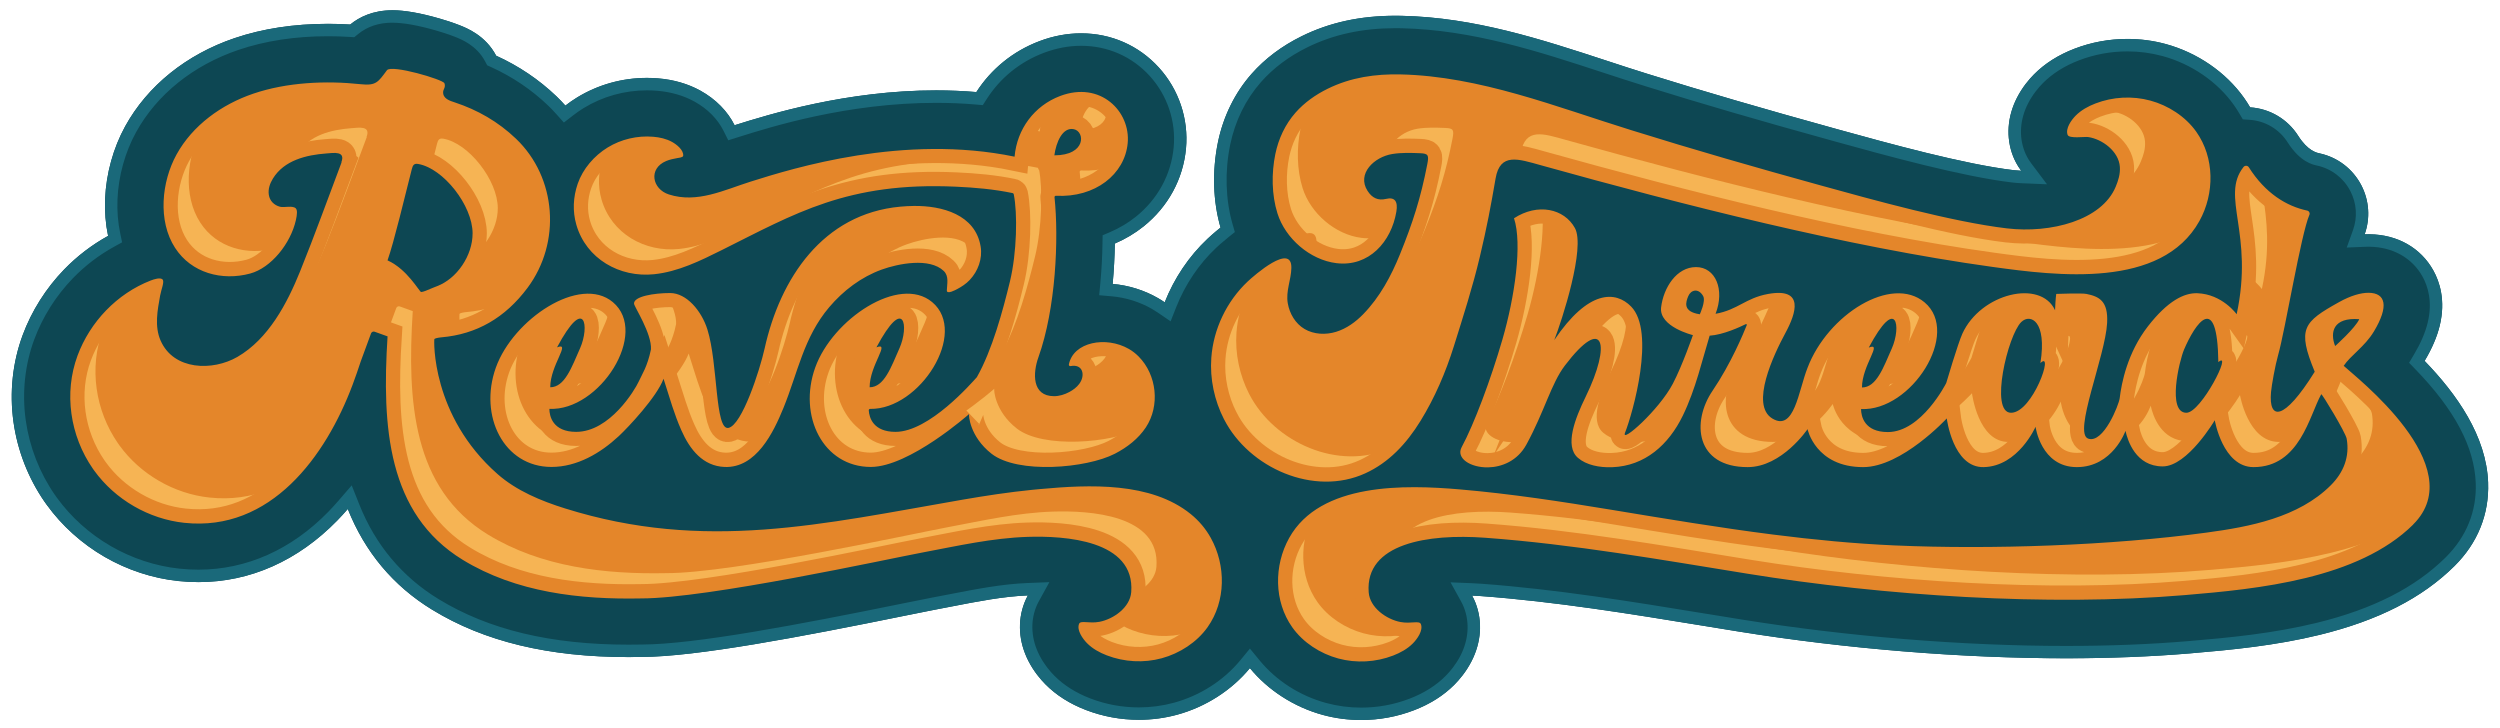 <svg xmlns="http://www.w3.org/2000/svg" id="Layer_1" viewBox="0 0 1408.84 410.31"><path d="M767.01,395.78c-6.43,0-12.8-.84-18.93-2.51-13.98-3.8-27.1-12.21-36-23.07l-7.72-9.42-7.74,9.4c-8.89,10.8-21.98,19.17-35.91,22.96-6.12,1.67-12.49,2.51-18.93,2.51-9.05,0-17.9-1.64-26.3-4.86-7.72-2.97-14.19-7.05-19.24-12.15-2.2-2.22-5.34-5.87-7.79-10.67-4.18-8.16-4.83-16.92-1.82-24.67.38-.98.84-1.96,1.36-2.91l8.56-15.53-17.72.71c-14.49.58-29.12,3.42-44.61,6.44-3.29.64-6.58,1.28-9.88,1.9-3.32.62-9.06,1.79-16.32,3.27-58.57,11.92-116.82,22.97-146.25,23.06h-.17c-2.52.05-5,.08-7.38.08-43.24,0-77.75-8.25-105.5-25.23-20-12.24-34.62-29.7-43.46-51.92l-6.09-15.31-10.77,12.47c-1.78,2.06-3.62,4.06-5.47,5.96-20.25,20.78-44.83,31.77-71.09,31.77-3.42,0-6.91-.19-10.39-.56-13.02-1.38-26.02-5.65-37.59-12.36-11.57-6.7-21.74-15.85-29.41-26.46l-.03-.05c-.34-.47-.67-.94-1-1.42-8.41-12.13-13.91-26.25-15.94-40.86-2.08-14.96-.47-30.17,4.65-43.99,4.58-12.35,11.9-23.94,21.18-33.51,6.61-6.82,14.15-12.58,22.42-17.14l6.49-3.57-1.52-7.25c-1.24-5.89-1.73-12.09-1.47-18.44.52-12.63,4.11-25.58,10.09-36.45,11.35-20.62,31.27-36.61,56.08-45.03,14.73-5,31.36-7.53,49.44-7.53,3.92,0,7.92.12,11.9.37l3.92.24,3.04-2.49c4.67-3.83,10.53-5.77,17.41-5.77,5.89,0,14.13,1.48,23.83,4.28,2.67.77,6.6,1.98,10.19,3.39,3.69,1.45,11.37,4.46,15.63,12.59l1.6,3.05,3.13,1.42c11.65,5.28,22.15,12.36,31.23,21.04,1.42,1.36,2.88,2.88,4.47,4.65l6.21,6.93,7.36-5.7c1.9-1.47,3.81-2.8,5.66-3.93,10.22-6.27,22.04-9.59,34.17-9.59,1.78,0,3.57.07,5.33.22,7.49.62,14.21,2.54,19.97,5.73,6.81,3.77,12.05,9.02,15.14,15.19l3.82,7.62,8.13-2.56c18.21-5.74,60.86-19.18,110.58-19.18h0c7.36,0,14.69.31,21.81.91l6.01.51,3.26-5.08c7.27-11.33,17.86-19.88,30.62-24.72,6.61-2.51,13.33-3.78,19.96-3.78,14.11,0,27.05,5.68,36.44,15.99,9.39,10.31,14.04,24.16,12.75,37.98-1.35,14.49-8.52,27.62-20.16,36.98-4.15,3.33-8.83,6.12-13.91,8.29l-5.97,2.55-.1,6.49c-.11,7.33-.51,14.74-1.19,22l-.93,10.01,10.01.88c7.55.66,14.97,2.98,21.46,6.7,1.01.58,2.06,1.24,3.12,1.96l10.33,7.04,4.6-11.63c4.85-12.27,12.35-23.4,21.69-32.2.49-.46,3.1-2.89,6.73-5.81l5.2-4.17-1.85-6.4c-3.83-13.26-4.29-28.62-1.29-43.26,2.63-12.86,8.4-24.61,16.69-34,6.67-7.56,15.13-13.9,25.14-18.83,14.32-7.06,30.17-10.5,48.44-10.5,1.1,0,2.22.01,3.33.04,39.52.87,76.6,13.02,112.46,24.76,8.21,2.69,15.97,5.23,23.79,7.66l.11.03c30.67,9.58,64.28,19.39,105.71,30.84l1.44.4c28.6,7.9,71.81,19.85,100.43,23.23,1.62.19,3.29.32,4.96.39l21.12.88-12.71-16.89c-1.72-2.29-2.75-4.48-3.31-5.92-3.01-7.75-2.36-16.52,1.82-24.68,2.46-4.79,5.59-8.45,7.79-10.67,5.05-5.1,11.52-9.19,19.24-12.15,8.4-3.23,17.25-4.86,26.3-4.86,6.44,0,12.8.84,18.93,2.51,15.63,4.25,29.7,13.89,38.6,26.45,1.02,1.43,2.02,3,3,4.65l2.69,4.57,5.29.34c7.97.51,15.01,4.69,19.31,11.45,5.12,8.06,11.11,12.73,18.31,14.27,7.29,1.56,13.42,6.25,16.83,12.87,3.17,6.16,3.63,13.12,1.3,19.62l-5.01,13.97,14.83-.6c.58-.02,1.15-.04,1.72-.04h.46c12.26.15,21.97,5.56,27.36,15.23,2.68,4.8,5.31,12.83,2.66,23.82-1.3,5.38-3.73,11.01-7.42,17.22l-3.91,6.57,5.32,5.5c21.51,22.23,32.3,42.53,33,62.08.54,14.92-5.02,28.59-16.05,39.51-16.86,16.68-40.14,28.49-71.18,36.1-24.1,5.91-48.61,8.29-71.64,10.23-21.42,1.81-44.62,2.73-68.97,2.73-58.27,0-123.23-5.31-182.91-14.94-6.29-1.02-12.59-2.04-18.89-3.07l-.6-.1c-41.51-6.79-84.44-13.81-126.65-16.9-1.78-.13-3.56-.23-5.3-.3l-17.75-.72,8.58,15.55c.53.95.99,1.93,1.37,2.92,3.01,7.75,2.36,16.52-1.82,24.68-2.46,4.79-5.59,8.45-7.79,10.67-5.05,5.1-11.53,9.19-19.24,12.15-8.4,3.23-17.25,4.86-26.3,4.86Z" fill="#f6b454"></path><path d="M703.97,222.07c-5.45-10.63-8.03-22.75-7.17-34.68,1.17-16.22,8.68-31.87,20.51-43.01,3.62-3.4,24.92-22.07,24.6-7.6-.15,6.81-3.22,13-2.02,19.89,1.02,5.84,4.26,11.43,9.45,14.49,5.28,3.11,11.94,3.39,17.8,1.58,5.86-1.81,10.98-5.53,15.26-9.92,9.34-9.58,15.77-21.54,20.75-33.84,7.21-17.8,11.65-31.6,15.36-50.69.98-5.05.6-6.01-4.02-6.19-5.24-.21-10.56-.39-15.72.45-10.22,1.67-20.08,11.09-13.95,20.74,2.61,4.11,6.01,5.61,10.41,4.56,4.96-1.19,6.82,1.36,5.85,7.17-2.82,16.96-15.47,31.29-33.82,29.03-14.84-1.82-28.74-13.88-33.19-28.04-3.3-10.48-3.4-22.67-1.2-33.41,1.77-8.63,5.55-16.76,11.4-23.39,5.01-5.68,11.3-10.09,18.07-13.43,13.14-6.48,27-8.4,41.09-8.09,44.59.98,87.85,18.35,129.95,31.4,35.3,11.03,70.86,21.22,106.5,31.07,29.52,8.16,74.44,20.65,105.29,24.3,24.69,2.92,53.44-4.55,61.28-23.47,1.45-3.5,2.63-7.11,2.34-11.27-.62-8.69-9.94-15.62-17.92-16.74-1.95-.27-10.63,1.03-11.5-1.2-1.39-3.59,2.14-8.45,4.51-10.84,3.1-3.13,7.07-5.3,11.15-6.87,9.8-3.77,20.81-4.38,30.95-1.63,10.09,2.74,19.78,8.96,25.87,17.55,10.38,14.65,10.38,34.83,1.78,50.31-21.34,38.41-80.5,30.87-116.57,25.87-82.48-11.42-174.62-35.02-254.59-57.31-12.69-3.54-22.95-7.21-25.47,7.43-2.76,16.02-4.81,27-8.9,44.25-4.04,17.03-9.4,33.64-14.6,50.26-4.68,14.94-10.79,29.1-18.77,42.08-8.1,13.18-18.08,23.63-31.15,29.6-28.96,13.24-65.56-3.02-79.59-30.41Z" fill="#e4862a"></path><path d="M689.79,236.24c-5.45-10.63-8.03-22.75-7.17-34.68,1.17-16.22,8.68-31.87,20.51-43.01,3.62-3.4,24.92-22.07,24.6-7.6-.15,6.81-3.22,13-2.02,19.89,1.02,5.84,4.26,11.43,9.45,14.49,5.28,3.11,11.94,3.39,17.8,1.58,5.86-1.81,10.98-5.53,15.26-9.92,9.34-9.58,15.77-21.54,20.75-33.84,7.21-17.8,11.65-31.6,15.36-50.69.98-5.05.6-6.01-4.02-6.19-5.24-.21-10.56-.39-15.72.45-10.22,1.67-20.08,11.09-13.95,20.74,2.61,4.11,6.01,5.61,10.41,4.56,4.96-1.19,6.82,1.36,5.85,7.17-2.82,16.96-15.47,31.29-33.82,29.03-14.84-1.82-28.74-13.88-33.19-28.04-3.3-10.48-3.4-22.67-1.2-33.41,1.77-8.63,5.55-16.76,11.4-23.39,5.01-5.68,11.3-10.09,18.07-13.43,13.14-6.48,27-8.4,41.09-8.09,44.59.98,87.85,18.35,129.95,31.4,35.3,11.03,70.86,21.22,106.5,31.07,29.52,8.16,74.44,20.65,105.29,24.3,24.69,2.92,53.44-4.55,61.28-23.47,1.45-3.5,2.63-7.11,2.34-11.27-.62-8.69-9.94-15.62-17.92-16.74-1.95-.27-10.63,1.03-11.5-1.2-1.39-3.59,2.14-8.45,4.51-10.84,3.1-3.13,7.07-5.3,11.15-6.87,9.8-3.77,20.81-4.38,30.95-1.63,10.09,2.74,19.78,8.96,25.87,17.55,10.38,14.65,10.38,34.83,1.78,50.31-21.34,38.41-80.5,30.87-116.57,25.87-82.48-11.42-174.62-35.02-254.59-57.31-12.69-3.54-22.95-7.21-25.47,7.43-2.76,16.02-4.81,27-8.9,44.25-4.04,17.03-9.4,33.64-14.6,50.26-4.68,14.94-10.79,29.1-18.77,42.08-8.1,13.18-18.08,23.63-31.15,29.6-28.96,13.24-65.56-3.02-79.59-30.41Z" fill="none" stroke="#e4862a" stroke-miterlimit="10" stroke-width="16"></path><path d="M696.51,288.86c-2.86-5.14-6.7-9.68-11.27-13.39-22.5-18.22-57.09-16.67-84.94-14.1-1.5.14-3.01.28-4.51.43-13.14,1.32-26.21,3.31-39.23,5.56-78.92,13.66-145.2,29.57-223.93,4.92-13.51-4.23-27.3-9.92-38.05-19.37-37.45-32.93-35.87-75.69-35.6-76.08.24-.36,1.96-.81,3.99-.98,19.79-1.71,35.88-10.99,48.48-27.85,19.15-25.63,16.39-62.21-6.44-84.04-10.12-9.68-21.74-16.27-34.54-20.5-2.65-.88-6.95-2.06-6.53-6.14.13-1.3,1.51-2.51.71-4.65-.8-2.14-29.89-10.69-32.4-7.33-4.97,6.66-6.06,8.82-14.82,7.87-19.65-2.12-41.59-1.09-60.45,5.31-17.86,6.06-34.23,17.82-43.32,34.34-8.4,15.26-10.7,37.35-.79,52.6,9.22,14.2,26.47,18.72,42.29,14.45,11.85-3.2,22.83-16.96,25.78-30.11.73-3.25.86-5.62,0-6.56-1.69-1.87-6.62-.34-8.96-.97-3.32-.89-5.76-3.27-6.3-6.76-.49-3.18.63-6.42,2.32-9.15,6.36-10.31,18.78-13.26,30.05-14.12,4.23-.32,10.95-1.52,8.52,4.93l.11.09c-7.73,20.48-15.16,41.11-23.35,61.36-7.33,18.12-17.85,38.16-35.39,48.29-13.89,8.02-35.87,7.61-43.24-9.23-3.53-8.07-1.76-17.07-.26-25.39.61-3.41,2.61-7.91,1.32-9.09-1.3-1.19-4.67-.13-6.68.65-18.94,7.38-34.13,23.26-41.18,42.28-7.82,21.08-4.22,45.22,8.6,63.72.26.37.52.75.79,1.11,11.81,16.33,30.75,27.31,50.79,29.43,48.66,5.16,79.7-37.42,94.83-77.85,1.63-4.36,3.15-8.77,4.6-13.19l5.77-15.69c.28-.79,1.12-1.23,1.93-1l7.39,2.66c-3.24,50.91-.02,100,42.32,125.9,30.14,18.44,66.17,22.48,100.71,21.77,37.38,0,138.26-22.1,158.66-25.93,19.6-3.68,39.03-8.11,58.99-8.76,20.56-.67,60.67,1.65,58.4,31.14-.67,8.68-10.01,15.22-17.92,16.73-5.96,1.14-10.63-1.03-11.5,1.2-1.39,3.59,2.14,8.45,4.51,10.84,3.1,3.13,7.07,5.3,11.15,6.87,9.8,3.77,20.81,4.38,30.95,1.63,10.09-2.74,19.78-8.96,25.87-17.55,10.38-14.65,10.38-34.83,1.78-50.31ZM251.51,150.32c-.89.02-7.83-12.88-18.93-17.83,3.61-10.17,9.65-35.64,13.68-51.4.54-2.13,1.18-3.34,3.53-2.94,14.22,2.44,30.7,23.36,30.73,39.15.02,12.41-8.77,25.44-19.98,29.71-.7.27-1.41.52-2.1.82-3.57,1.52-5.71,2.46-6.92,2.49Z" fill="#e4862a"></path><path d="M682.33,303.03c-2.86-5.14-6.7-9.68-11.27-13.39-22.5-18.22-57.09-16.67-84.94-14.1-1.5.14-3.01.28-4.51.43-13.14,1.32-26.21,3.31-39.23,5.56-78.92,13.66-145.2,29.57-223.93,4.92-13.51-4.23-27.3-9.92-38.05-19.37-37.45-32.93-35.87-75.69-35.6-76.08.24-.36,1.96-.81,3.99-.98,19.79-1.71,35.88-10.99,48.48-27.85,19.15-25.63,16.39-62.21-6.44-84.04-10.12-9.68-21.74-16.27-34.54-20.5-2.65-.88-6.95-2.06-6.53-6.14.13-1.3,1.51-2.51.71-4.65-.8-2.14-29.89-10.69-32.4-7.33-4.97,6.66-6.06,8.82-14.82,7.87-19.65-2.12-41.59-1.09-60.45,5.31-17.86,6.06-34.23,17.82-43.32,34.34-8.4,15.26-10.7,37.35-.79,52.6,9.22,14.2,26.47,18.72,42.29,14.45,11.85-3.2,22.83-16.96,25.78-30.11.73-3.25.86-5.62,0-6.56-1.69-1.87-6.62-.34-8.96-.97-3.32-.89-5.76-3.27-6.3-6.76-.49-3.18.63-6.42,2.32-9.15,6.36-10.31,18.78-13.26,30.05-14.12,4.23-.32,10.95-1.52,8.52,4.93l.11.09c-7.73,20.48-15.16,41.11-23.35,61.36-7.33,18.12-17.85,38.16-35.39,48.29-13.89,8.02-35.87,7.61-43.24-9.23-3.53-8.07-1.76-17.07-.26-25.39.61-3.41,2.61-7.91,1.32-9.09-1.3-1.19-4.67-.13-6.68.65-18.94,7.38-34.13,23.26-41.18,42.28-7.82,21.08-4.22,45.22,8.6,63.72.26.37.52.75.79,1.11,11.81,16.33,30.75,27.31,50.79,29.43,48.66,5.16,79.7-37.42,94.83-77.85,1.63-4.36,3.15-8.77,4.6-13.19l5.77-15.69c.28-.79,1.12-1.23,1.93-1l7.39,2.66c-3.24,50.91-.02,100,42.32,125.9,30.14,18.44,66.17,22.48,100.71,21.77,37.38,0,138.26-22.1,158.66-25.93,19.6-3.68,39.03-8.11,58.99-8.76,20.56-.67,60.67,1.65,58.4,31.14-.67,8.68-10.01,15.22-17.92,16.73-5.96,1.14-10.63-1.03-11.5,1.2-1.39,3.59,2.14,8.45,4.51,10.84,3.1,3.13,7.07,5.3,11.15,6.87,9.8,3.77,20.81,4.38,30.95,1.63,10.09-2.74,19.78-8.96,25.87-17.55,10.38-14.65,10.38-34.83,1.78-50.31ZM237.33,164.49c-.89.02-7.83-12.88-18.93-17.83,3.61-10.17,9.65-35.64,13.68-51.4.54-2.13,1.18-3.34,3.53-2.94,14.22,2.44,30.7,23.36,30.73,39.15.02,12.41-8.77,25.44-19.98,29.71-.7.27-1.41.52-2.1.82-3.57,1.52-5.71,2.46-6.92,2.49Z" fill="none" stroke="#e4862a" stroke-miterlimit="10" stroke-width="16"></path><path d="M566.79,124.7c-2.98-18.09-21.84-23.05-37.61-22.88-2.55.03-5.11.17-7.65.4-43.71,4.02-67.73,40.44-76.5,80.01-2.68,12.07-12.69,43.08-20.36,44.67-7.67,1.58-5.84-36.24-11.85-55.43-3.35-10.69-12.15-20.57-20.98-20.57s-20.64,1.88-20.38,6c.11,1.74,10.07,16.77,9.54,25.75-2,9.74-5.02,14.01-7,18.33-1.98,4.33-16.13,28.15-35.16,28.15-13.25,0-15.09-8.95-15.09-12.97,28.33,1.33,56.46-42.85,35.76-60.15-18.57-15.52-56.16,9.66-65.92,36.9s4.46,55.99,31.34,55.99c14.47,0,27.62-7.78,37.94-17.37,5.4-5.02,21.47-22.13,25.22-32.32,3.82,11.92,5.91,19.62,10,28.95,4.83,11.02,12.22,20.24,24.38,20.75,17.82.74,27.53-19.38,33.19-33.25,8.12-19.91,11.34-39.75,25.82-56.82,7.89-9.31,18.02-16.99,29.56-21.16,9.23-3.33,26.9-6.92,34.95.78,3.07,2.93,1.85,7.24,1.75,10.96-.06,2.48,5.05-.33,5.83-.75,2.59-1.38,5-2.96,7.03-5.1,4.73-4.97,7.32-12.03,6.19-18.87ZM328.09,181.51c15.92-29.88,18.35-11.57,13,.47-4.7,10.59-8.62,22.02-16.83,22.02,0-12.5,12-25.75,3.83-22.49Z" fill="#e4862a"></path><path d="M552.62,138.87c-2.98-18.09-21.84-23.05-37.61-22.88-2.55.03-5.11.17-7.65.4-43.71,4.02-67.73,40.44-76.5,80.01-2.68,12.07-12.69,43.08-20.36,44.67-7.67,1.58-5.84-36.24-11.85-55.43-3.35-10.69-12.15-20.57-20.98-20.57s-20.64,1.88-20.38,6c.11,1.74,10.07,16.77,9.54,25.75-2,9.74-5.02,14.01-7,18.33-1.98,4.33-16.13,28.15-35.16,28.15-13.25,0-15.09-8.95-15.09-12.97,28.33,1.33,56.46-42.85,35.76-60.15-18.57-15.52-56.16,9.66-65.92,36.9s4.46,55.99,31.34,55.99c14.47,0,27.62-7.78,37.94-17.37,5.4-5.02,21.47-22.13,25.22-32.32,3.82,11.92,5.91,19.62,10,28.95,4.83,11.02,12.22,20.24,24.38,20.75,17.82.74,27.53-19.38,33.19-33.25,8.12-19.91,11.34-39.75,25.82-56.82,7.89-9.31,18.02-16.99,29.56-21.16,9.23-3.33,26.9-6.92,34.95.78,3.07,2.93,1.85,7.24,1.75,10.96-.06,2.48,5.05-.33,5.83-.75,2.59-1.38,5-2.96,7.03-5.1,4.73-4.97,7.32-12.03,6.19-18.87ZM313.92,195.68c15.92-29.88,18.35-11.57,13,.47-4.7,10.59-8.62,22.02-16.83,22.02,0-12.5,12-25.75,3.83-22.49Z" fill="none" stroke="#e4862a" stroke-miterlimit="10" stroke-width="16"></path><path d="M655.85,186.65c-1.64-1.65-3.49-3.1-5.5-4.26-12.91-7.41-31.3-3.93-33.81,8.73-.11.55.37,1.05.92.94,6.96-1.4,8.55,5.15,4.94,10.01-1.46,1.96-3.47,3.45-5.63,4.6-2.65,1.41-5.6,2.34-8.6,2.34-12.64-.02-11.92-13.2-8.82-21.85,9.87-27.61,11.54-66.88,9.1-90.24-.05-.48.34-.87.82-.85,22.08,1.19,38.77-12.09,40.42-29.67,1.67-17.82-15.33-35.18-38.09-26.55-14.61,5.54-24.31,18.69-25.66,34.19-62.3-12.89-124.37,6.38-148.79,14.07-14.95,4.71-30.09,12.35-46.02,7.22-9.47-3.05-11.7-14.6-1.51-18.85,2.05-.86,4.24-1.26,6.42-1.68.68-.13,3.08-.29,3.16-1.3.28-3.26-3.76-6.37-6.25-7.75-3.27-1.81-7.02-2.63-10.72-2.94-8.89-.73-18,1.39-25.6,6.05-7.57,4.64-13.98,12.02-16.89,20.47-2.58,7.48-2.96,15.44-.76,23.08,5.55,19.25,24.43,29.89,43.81,27.88,13.53-1.41,26.04-7.58,38.21-13.64,41.19-20.54,70.86-38.5,131.91-35.7,10.57.48,21.23,1.39,31.93,3.61.31.06.55.3.62.61,2.21,10.66,1.79,33.08-2.15,49.26-4,16.44-9.96,38.59-18.63,53.88-2.83,3.09-26.81,30.81-45.84,30.81-12.39,0-14.81-7.82-15.07-12.12-.03-.46.35-.82.8-.82,28.05.45,55.43-43.04,34.93-60.18-18.57-15.52-56.16,9.66-65.92,36.9-9.76,27.24,4.46,55.99,31.34,55.99,21.74,0,55.39-29.8,55.42-29.83-.37.34.2,12.65,12.61,22.38,14.72,11.54,53.5,8.28,69.53-.01,6.86-3.55,13.19-8.41,17.45-14.85,8.05-12.17,6.2-29.56-4.08-39.93ZM619.35,58.57c6.33,1.33,7,14.73-11,14.73,1-7.48,4.67-16.06,11-14.73ZM508.08,181.51c15.92-29.88,18.35-11.57,13,.47-4.7,10.59-8.62,22.02-16.83,22.02,0-12.5,12-25.75,3.83-22.49Z" fill="#e4862a"></path><path d="M641.68,200.83c-1.64-1.65-3.49-3.1-5.5-4.26-12.91-7.41-31.3-3.93-33.81,8.73-.11.55.37,1.05.92.94,6.96-1.4,8.55,5.15,4.94,10.01-1.46,1.96-3.47,3.45-5.63,4.6-2.65,1.41-5.6,2.34-8.6,2.34-12.64-.02-11.92-13.2-8.82-21.85,9.87-27.61,11.54-66.88,9.1-90.24-.05-.48.34-.87.82-.85,22.08,1.19,38.77-12.09,40.42-29.67,1.67-17.82-15.33-35.18-38.09-26.55-14.61,5.54-24.31,18.69-25.66,34.19-62.3-12.89-124.37,6.38-148.79,14.07-14.95,4.71-30.09,12.35-46.02,7.22-9.47-3.05-11.7-14.6-1.51-18.85,2.05-.86,4.24-1.26,6.42-1.68.68-.13,3.08-.29,3.16-1.3.28-3.26-3.76-6.37-6.25-7.75-3.27-1.81-7.02-2.63-10.72-2.94-8.89-.73-18,1.39-25.6,6.05-7.57,4.64-13.98,12.02-16.89,20.47-2.58,7.48-2.96,15.44-.76,23.08,5.55,19.25,24.43,29.89,43.81,27.88,13.53-1.41,26.04-7.58,38.21-13.64,41.19-20.54,70.86-38.5,131.91-35.7,10.57.48,21.23,1.39,31.93,3.61.31.06.55.3.62.61,2.21,10.66,1.79,33.08-2.15,49.26-4,16.44-9.96,38.59-18.63,53.88-2.83,3.09-26.81,30.81-45.84,30.81-12.39,0-14.81-7.82-15.07-12.12-.03-.46.35-.82.8-.82,28.05.45,55.43-43.04,34.93-60.18-18.57-15.52-56.16,9.66-65.92,36.9-9.76,27.24,4.46,55.99,31.34,55.99,21.74,0,55.39-29.8,55.42-29.83-.37.34.2,12.65,12.61,22.38,14.72,11.54,53.5,8.28,69.53-.01,6.86-3.55,13.19-8.41,17.45-14.85,8.05-12.17,6.2-29.56-4.08-39.93ZM605.17,72.74c6.33,1.33,7,14.73-11,14.73,1-7.48,4.67-16.06,11-14.73ZM493.91,195.68c15.92-29.88,18.35-11.57,13,.47-4.7,10.59-8.62,22.02-16.83,22.02,0-12.5,12-25.75,3.83-22.49Z" fill="none" stroke="#e4862a" stroke-miterlimit="10" stroke-width="16"></path><path d="M1334.96,191.96c3.82-5.82,11.87-10.81,17-19.33,8.67-14.41,6.6-21.72-2.9-21.83-4.4-.05-10.15,1.6-16.59,5.19h0c-20.33,11.32-23.84,14.97-13.84,39.3-17.56,28.21-26.04,27.41-24.63,11.48.35-4.02,2.34-15.01,3.97-20.73,4.05-14.25,12.88-68.16,17.67-79.2.43-1-.17-2.14-1.24-2.36-11.67-2.5-23.53-9.66-32.91-24.42-.69-1.08-2.23-1.12-3.02-.11-13.08,16.73,6.06,37.17-3.83,82.94,0,0-8.09-11.38-22.24-11.85-7.35-.24-16.6,4.29-27.74,18.62-11.53,14.83-14.93,32.02-15.94,40.59h0c-.4,3.42-9.08,25.73-17.75,22.73-8.67-3,9.66-46.47,10.67-65.16.67-12.42-4.43-14.9-11.67-16.39-2.58-.53-17,0-17,0,0,0-.42,2.49-.67,9.22-8.08-17.67-41.91-9.6-52.26,13.24-2.53,5.57-9.07,27.76-9.07,27.76,0,0-13.88,27.63-32.91,27.63-13.25,0-15.09-8.95-15.09-12.97,28.33,1.33,56.46-42.85,35.76-60.15-18.57-15.52-54.43,6.74-65.92,36.9-5.18,13.09-7.42,36.1-19.84,28.59-12.67-7.67.76-35.97,7.43-48.31,5.97-11.05,10.82-25.63-9.85-21.88-12.73,2.31-16.92,8.9-29.57,11.18,5.33-13.67,0-26.33-11.01-26.33s-18.33,11.67-19.67,22.67,17.92,15.67,17.92,15.67c0,0-5.95,17.15-11.32,27.4-7.8,14.87-29.5,34.08-26.93,27.6,4.42-11.16,17.32-56.89,3.43-71.1-8.67-8.87-24-9.75-43.33,18.92,4.33-11,17.71-52.17,11.64-63.17-6.07-11-20.97-14.17-34.31-5.5,4.75,14.47.43,44.32-6.5,68.21-6.65,22.91-16,47.79-23,60.79-3.34,6.21,4.92,11.54,14.83,11.38,7.81-.13,16.65-3.67,21.67-12.88,10.26-18.85,13.92-34.33,21.67-44.5,22-28.9,26.33-12.33,11.67,17.67-5.91,12.08-12.03,27.67-4.33,34.33,4.72,4.09,12.09,5.56,19.31,5.29,18.6-.69,31.84-12.73,39.77-28.98,7.29-14.94,11.12-32.03,15.16-45.14,7.65-.48,17.24-4.96,20.33-6.49.36-.18.74.17.59.54-1.74,4.38-8.88,21.66-19.26,36.95-12,17.67-9.6,43.07,19.76,43.07,19.33,0,33.75-21.4,33.75-21.4,0,0,4.46,21.4,31.34,21.4,21.75,0,47.12-27.44,47.12-27.44,0,0,3.46,27.8,20.79,27.44,19.52-.41,29.24-22.73,29.24-22.73,0,0,2.6,22.73,23.26,22.73s27.43-20.43,27.43-20.43c1.17,5.4,5.76,20.03,20.98,20.03,14,0,29.33-26.01,29.33-26.01,0,0,4.48,26.41,21.85,26.41,26.04,0,31.49-29.06,38.15-41.07.32-.57,13.72,21.58,14.33,25.05,1.78,10.19-1.74,19.06-8.97,26.27-18.27,18.21-45.64,23.35-70.11,26.67-53.65,7.27-121.43,9.6-175.51,7.22-22.96-1.01-45.74-3.22-68.43-6.1-30.49-3.87-60.83-8.96-91.25-13.98-28.37-4.69-56.83-9.05-85.5-11.5-30.43-2.61-78.69-4.11-96.2,27.41-8.6,15.48-8.61,35.65,1.78,50.31,6.09,8.59,15.78,14.81,25.87,17.55,10.14,2.76,21.14,2.14,30.95-1.63,4.09-1.57,8.05-3.74,11.15-6.87,2.36-2.39,5.9-7.25,4.51-10.84-.87-2.24-5.53-.06-11.5-1.2-7.91-1.51-17.25-8.05-17.92-16.73-2.12-27.54,33.38-33.13,65.63-30.76,49.79,3.65,99,12.38,148.13,20.31,76.55,12.36,168.86,18.54,246.28,12,41.24-3.47,97.52-9.01,128.58-39.75,33.13-32.79-32.72-83.34-39.14-89.41ZM1067.3,181.63c15.92-29.88,18.35-11.57,13,.47-4.7,10.59-8.62,22.02-16.83,22.02,0-12.5,12-25.75,3.83-22.49ZM972.09,162.88c-9.87-1.5-7.87-6.88-6.5-10.25s5.64-4.83,8.37,0c1.6,2.82-1.88,10.25-1.88,10.25ZM1147.46,218.38c-12.25,0-1.79-43.84,5.78-51.15,5.13-4.96,14.58-.52,10.77,23.14,7.98-7.71-4.31,28.01-16.56,28.01ZM1246.3,218.38c-11,0-4.03-29.27-1.33-35.61,6.25-14.68,18.78-33.35,19.33,7.06,8.33-7.06-9.67,28.55-18,28.55ZM1343.71,165.63c-2.23,4.99-13.6,15.15-13.6,15.15-2.97-7.73-1.24-16.27,13.6-15.15Z" fill="#e4862a"></path><path d="M1320.79,206.13c3.82-5.82,11.87-10.81,17-19.33,8.67-14.41,6.6-21.72-2.9-21.83-4.4-.05-10.15,1.6-16.59,5.19h0c-20.33,11.32-23.84,14.97-13.84,39.3-17.56,28.21-26.04,27.41-24.63,11.48.35-4.02,2.34-15.01,3.97-20.73,4.05-14.25,12.88-68.16,17.67-79.2.43-1-.17-2.14-1.24-2.36-11.67-2.5-23.53-9.66-32.91-24.42-.69-1.08-2.23-1.12-3.02-.11-13.08,16.73,6.06,37.17-3.83,82.94,0,0-8.09-11.38-22.24-11.85-7.35-.24-16.6,4.29-27.74,18.62-11.53,14.83-14.93,32.02-15.94,40.59h0c-.4,3.42-9.08,25.73-17.75,22.73-8.67-3,9.66-46.47,10.67-65.16.67-12.42-4.43-14.9-11.67-16.39-2.58-.53-17,0-17,0,0,0-.42,2.49-.67,9.22-8.08-17.67-41.91-9.6-52.26,13.24-2.53,5.57-9.07,27.76-9.07,27.76,0,0-13.88,27.63-32.91,27.63-13.25,0-15.09-8.95-15.09-12.97,28.33,1.33,56.46-42.85,35.76-60.15-18.57-15.52-54.43,6.74-65.92,36.9-5.18,13.09-7.42,36.1-19.84,28.59-12.67-7.67.76-35.97,7.43-48.31,5.97-11.05,10.82-25.63-9.85-21.88-12.73,2.31-16.92,8.9-29.57,11.18,5.33-13.67,0-26.33-11.01-26.33s-18.33,11.67-19.67,22.67,17.92,15.67,17.92,15.67c0,0-5.95,17.15-11.32,27.4-7.8,14.87-29.5,34.08-26.93,27.6,4.42-11.16,17.32-56.89,3.43-71.1-8.67-8.87-24-9.75-43.33,18.92,4.33-11,17.71-52.17,11.64-63.17-6.07-11-20.97-14.17-34.31-5.5,4.75,14.47.43,44.32-6.5,68.21-6.65,22.91-16,47.79-23,60.79-3.34,6.21,4.92,11.54,14.83,11.38,7.81-.13,16.65-3.67,21.67-12.88,10.26-18.85,13.92-34.33,21.67-44.5,22-28.9,26.33-12.33,11.67,17.67-5.91,12.08-12.03,27.67-4.33,34.33,4.72,4.09,12.09,5.56,19.31,5.29,18.6-.69,31.84-12.73,39.77-28.98,7.29-14.94,11.12-32.03,15.16-45.14,7.65-.48,17.24-4.96,20.33-6.49.36-.18.74.17.59.54-1.74,4.38-8.88,21.66-19.26,36.95-12,17.67-9.6,43.07,19.76,43.07,19.33,0,33.75-21.4,33.75-21.4,0,0,4.46,21.4,31.34,21.4,21.75,0,47.12-27.44,47.12-27.44,0,0,3.46,27.8,20.79,27.44,19.52-.41,29.24-22.73,29.24-22.73,0,0,2.6,22.73,23.26,22.73s27.43-20.43,27.43-20.43c1.17,5.4,5.76,20.03,20.98,20.03,14,0,29.33-26.01,29.33-26.01,0,0,4.48,26.41,21.85,26.41,26.04,0,31.49-29.06,38.15-41.07.32-.57,13.72,21.58,14.33,25.05,1.78,10.19-1.74,19.06-8.97,26.27-18.27,18.21-45.64,23.35-70.11,26.67-53.65,7.27-121.43,9.6-175.51,7.22-22.96-1.01-45.74-3.22-68.43-6.1-30.49-3.87-60.83-8.96-91.25-13.98-28.37-4.69-56.83-9.05-85.5-11.5-30.43-2.61-78.69-4.11-96.2,27.41-8.6,15.48-8.61,35.65,1.78,50.31,6.09,8.59,15.78,14.81,25.87,17.55,10.14,2.76,21.14,2.14,30.95-1.63,4.09-1.57,8.05-3.74,11.15-6.87,2.36-2.39,5.9-7.25,4.51-10.84-.87-2.24-5.53-.06-11.5-1.2-7.91-1.51-17.25-8.05-17.92-16.73-2.12-27.54,33.38-33.13,65.63-30.76,49.79,3.65,99,12.38,148.13,20.31,76.55,12.36,168.86,18.54,246.28,12,41.24-3.47,97.52-9.01,128.58-39.75,33.13-32.79-32.72-83.34-39.14-89.41ZM1053.12,195.81c15.92-29.88,18.35-11.57,13,.47-4.7,10.59-8.62,22.02-16.83,22.02,0-12.5,12-25.75,3.83-22.49ZM957.92,177.05c-9.87-1.5-7.87-6.88-6.5-10.25s5.64-4.83,8.37,0c1.6,2.82-1.88,10.25-1.88,10.25ZM1133.29,232.55c-12.25,0-1.79-43.84,5.78-51.15,5.13-4.96,14.58-.52,10.77,23.14,7.98-7.71-4.31,28.01-16.56,28.01ZM1232.12,232.55c-11,0-4.03-29.27-1.33-35.61,6.25-14.68,18.78-33.35,19.33,7.06,8.33-7.06-9.67,28.55-18,28.55ZM1329.54,179.81c-2.23,4.99-13.6,15.15-13.6,15.15-2.97-7.73-1.24-16.27,13.6-15.15Z" fill="none" stroke="#e4862a" stroke-miterlimit="10" stroke-width="16"></path><path d="M1066.12,196.34c5.35-12.05,2.92-30.35-13-.47,8.17-3.26-3.83,9.99-3.83,22.49,8.21,0,12.13-11.43,16.83-22.02Z" fill="#0d4753"></path><path d="M266.33,131.54c-.03-15.79-16.51-36.71-30.73-39.15-2.35-.4-2.99.81-3.53,2.94-4.02,15.76-10.07,41.23-13.68,51.4,11.11,4.94,18.04,17.85,18.93,17.83,1.21-.03,3.35-.97,6.92-2.49.69-.29,1.4-.55,2.1-.82,11.21-4.27,20.01-17.3,19.98-29.71Z" fill="#0d4753"></path><path d="M951.41,166.86c-1.38,3.38-3.38,8.75,6.5,10.25,0,0,3.47-7.43,1.88-10.25-2.73-4.83-7-3.38-8.37,0Z" fill="#0d4753"></path><path d="M506.9,196.22c5.35-12.05,2.92-30.35-13-.47,8.17-3.26-3.83,9.99-3.83,22.49,8.21,0,12.13-11.43,16.83-22.02Z" fill="#0d4753"></path><path d="M326.91,196.22c5.35-12.05,2.92-30.35-13-.47,8.17-3.26-3.83,9.99-3.83,22.49,8.21,0,12.13-11.43,16.83-22.02Z" fill="#0d4753"></path><path d="M605.17,72.81c-6.33-1.33-10,7.25-11,14.73,18,0,17.33-13.4,11-14.73Z" fill="#0d4753"></path><path d="M1250.12,204.06c-.55-40.41-13.08-21.73-19.33-7.06-2.7,6.33-9.67,35.61,1.33,35.61,8.33,0,26.33-35.61,18-28.55Z" fill="#0d4753"></path><path d="M1329.53,179.87c-14.84-1.13-16.57,7.41-13.6,15.15,0,0,11.38-10.15,13.6-15.15Z" fill="#0d4753"></path><path d="M1402.16,272.08c-.95-26.3-17.65-49.91-35.81-68.68,4.21-7.08,7.01-13.62,8.55-19.98,3.41-14.12-.1-24.67-3.65-31.03-7.11-12.75-20.21-20.17-35.96-20.36-.19,0-.39,0-.6,0-.71,0-1.41.01-2.13.04,3.24-9.03,2.61-18.96-1.83-27.57-4.79-9.3-13.4-15.88-23.63-18.07-1.63-.35-6.59-1.41-11.96-9.85-6.01-9.46-16.02-15.35-27.1-16.07-1.08-1.83-2.22-3.62-3.46-5.37-10.22-14.42-26.3-25.47-44.14-30.32-6.98-1.9-14.23-2.86-21.55-2.86-10.28,0-20.34,1.86-29.89,5.53-9.05,3.48-16.71,8.34-22.76,14.45-2.7,2.72-6.55,7.21-9.59,13.15-5.5,10.74-6.29,22.4-2.24,32.85.83,2.13,2.27,5.17,4.64,8.31-1.42-.06-2.83-.17-4.2-.33-27.86-3.3-70.63-15.12-98.93-22.94l-1.44-.4c-41.34-11.42-74.85-21.2-105.44-30.76h-.04s-.04-.02-.04-.02c-7.75-2.4-15.47-4.93-23.64-7.61-36.55-11.98-74.34-24.36-115.35-25.26-1.18-.03-2.38-.04-3.55-.04h0c-19.84,0-37.14,3.77-52.87,11.53-11.18,5.52-20.67,12.64-28.21,21.19-9.44,10.69-16,24.05-18.99,38.61-3.33,16.26-2.8,33.23,1.48,48.04-3.86,3.09-6.65,5.68-7.33,6.32-10.58,9.96-18.81,22.32-24.14,35.8-1.23-.84-2.49-1.63-3.77-2.37-7.8-4.48-16.54-7.2-25.56-7.99.72-7.74,1.11-15.41,1.23-22.77,5.87-2.51,11.34-5.76,16.24-9.69,13.78-11.06,22.25-26.64,23.86-43.85,1.55-16.62-4.03-33.26-15.31-45.65-11.31-12.42-26.88-19.26-43.83-19.26-7.85,0-15.76,1.49-23.51,4.43-14.98,5.68-27.23,15.8-35.49,28.67-7.42-.63-14.98-.95-22.66-.95-50.47,0-94.18,13.52-113.59,19.64-3.91-7.82-10.53-14.65-19.24-19.47-7.01-3.88-15.08-6.22-24-6.95-2.03-.17-4.1-.25-6.15-.25-13.98,0-27.61,3.83-39.41,11.06-2.27,1.39-4.45,2.92-6.55,4.55-1.6-1.79-3.26-3.53-5-5.2-9.92-9.49-21.32-17.16-34.01-22.92-5.99-11.43-16.59-15.59-20.84-17.26-3.94-1.55-8.19-2.86-11.07-3.69-10.74-3.1-19.69-4.67-26.61-4.67h0c-11,0-18.68,3.89-23.74,8.03-4.19-.26-8.37-.39-12.51-.39-19.18,0-36.89,2.71-52.66,8.06-27.18,9.22-49.07,26.86-61.63,49.67-6.72,12.2-10.74,26.71-11.32,40.86-.3,7.22.27,14.24,1.68,20.92-9.07,4.99-17.48,11.41-24.78,18.94-10.23,10.56-18.32,23.35-23.37,37-5.69,15.36-7.49,32.25-5.18,48.84,2.24,16.16,8.33,31.77,17.61,45.15l.02.02.02.02c.36.52.73,1.04,1.1,1.55l.02.03.02.02c8.49,11.74,19.73,21.86,32.51,29.26,12.78,7.4,27.15,12.13,41.55,13.65,3.82.41,7.67.61,11.44.61,29.01,0,56.07-12.03,78.25-34.79,2.04-2.09,3.99-4.23,5.87-6.41,9.67,24.29,25.6,43.33,47.54,56.75,29.37,17.97,65.58,26.7,110.71,26.7,2.47,0,5.01-.03,7.57-.08,30.3-.09,89.13-11.22,148.22-23.26,7.24-1.47,12.95-2.64,16.18-3.24,3.32-.62,6.63-1.27,9.94-1.91,15.09-2.94,29.37-5.71,43.1-6.26-.75,1.37-1.4,2.75-1.93,4.12-4.05,10.45-3.26,22.12,2.24,32.85,3.04,5.93,6.89,10.42,9.59,13.14,6.05,6.11,13.71,10.97,22.76,14.45,9.55,3.67,19.6,5.53,29.89,5.53,7.32,0,14.57-.96,21.55-2.86,16.12-4.38,30.79-13.84,41.01-26.26,10.22,12.48,24.94,21.98,41.11,26.38,6.98,1.9,14.23,2.86,21.55,2.86,10.28,0,20.34-1.86,29.89-5.53,9.05-3.48,16.71-8.34,22.76-14.45,2.7-2.72,6.55-7.21,9.59-13.15,5.5-10.73,6.29-22.4,2.24-32.85-.53-1.37-1.18-2.76-1.94-4.13,1.63.07,3.3.16,4.97.28,41.76,3.06,84.47,10.05,125.77,16.8,6.51,1.06,13.01,2.13,19.51,3.18,60.19,9.71,125.71,15.07,184.5,15.07,24.63,0,48.11-.93,69.81-2.76,23.42-1.97,48.38-4.4,73.18-10.48,32.85-8.05,57.65-20.71,75.83-38.7,13.08-12.94,19.65-29.19,19.01-46.98ZM325.55,103.58c2.91-8.45,9.32-15.83,16.89-20.47,7.6-4.66,16.71-6.78,25.6-6.05,3.7.3,7.45,1.12,10.72,2.94,2.49,1.38,6.53,4.5,6.25,7.75-.09,1-2.49,1.17-3.16,1.3-2.18.41-4.36.82-6.42,1.68-10.18,4.25-7.96,15.8,1.51,18.85,15.93,5.13,31.07-2.5,46.02-7.22,24.41-7.7,86.49-26.97,148.79-14.07,1.35-15.5,11.04-28.65,25.66-34.19,22.75-8.63,39.75,8.73,38.09,26.55-1.64,17.58-18.34,30.85-40.42,29.67-.48-.03-.87.37-.82.85,2.45,23.36.78,62.64-9.1,90.24-3.09,8.65-3.82,21.83,8.82,21.85,3,0,5.95-.93,8.6-2.34,2.16-1.15,4.17-2.64,5.63-4.6,3.61-4.85,2.02-11.4-4.94-10.01-.55.11-1.03-.38-.92-.94,2.51-12.67,20.9-16.14,33.81-8.73,2.02,1.16,3.87,2.61,5.5,4.26,10.29,10.37,12.13,27.76,4.08,39.93-4.26,6.44-10.59,11.31-17.45,14.85-16.03,8.29-54.8,11.55-69.53.01-12.41-9.73-12.98-22.04-12.61-22.38-.04.03-33.68,29.83-55.42,29.83-26.87,0-41.09-28.75-31.34-55.99,9.76-27.24,47.35-52.42,65.92-36.9,20.5,17.14-6.88,60.63-34.93,60.18-.46,0-.83.36-.8.82.26,4.3,2.68,12.12,15.07,12.12,19.03,0,43.01-27.72,45.84-30.81,8.67-15.29,14.63-37.45,18.63-53.88,3.94-16.18,4.36-38.6,2.15-49.26-.06-.31-.31-.54-.62-.61-10.7-2.22-21.36-3.13-31.93-3.61-61.06-2.8-90.72,15.17-131.91,35.7-12.17,6.07-24.68,12.24-38.21,13.64-19.37,2.01-38.26-8.63-43.81-27.88-2.2-7.63-1.81-15.6.76-23.08ZM345.35,170.25c20.7,17.3-7.43,61.49-35.76,60.15,0,4.02,1.84,12.97,15.09,12.97,19.03,0,33.18-23.82,35.16-28.15,1.98-4.33,5-8.6,7-18.33.52-8.98-9.43-24.01-9.54-25.75-.26-4.12,11.27-6,20.38-6s17.62,9.88,20.98,20.57c6.02,19.19,4.19,57.01,11.85,55.43,7.67-1.58,17.68-32.6,20.36-44.67,8.77-39.58,32.79-75.99,76.5-80.01,2.54-.23,5.1-.37,7.65-.4,15.77-.17,34.63,4.79,37.61,22.88,1.13,6.83-1.47,13.89-6.19,18.87-2.03,2.14-4.44,3.72-7.03,5.1-.79.42-5.9,3.23-5.83.75.1-3.73,1.32-8.03-1.75-10.96-8.05-7.7-25.72-4.11-34.95-.78-11.54,4.17-21.66,11.85-29.56,21.16-14.48,17.08-17.7,36.92-25.82,56.82-5.66,13.87-15.37,33.99-33.19,33.25-12.15-.51-19.55-9.73-24.38-20.75-4.09-9.33-6.18-17.02-10-28.95-3.75,10.2-19.83,27.31-25.22,32.32-10.31,9.59-23.47,17.37-37.94,17.37-26.87,0-41.09-28.75-31.34-55.99,9.76-27.24,47.35-52.42,65.92-36.9ZM680.55,353.4c-6.09,8.59-15.78,14.81-25.87,17.55-10.14,2.76-21.14,2.14-30.95-1.63-4.09-1.57-8.05-3.74-11.15-6.87-2.36-2.39-5.9-7.25-4.51-10.84.87-2.24,5.53-.06,11.5-1.2,7.91-1.51,17.25-8.05,17.92-16.73,2.27-29.49-37.84-31.81-58.4-31.14-19.96.65-39.38,5.07-58.99,8.76-20.4,3.83-121.27,25.93-158.66,25.93-34.54.71-70.57-3.33-100.71-21.77-42.34-25.9-45.57-74.99-42.32-125.9l-7.39-2.66c-.81-.23-1.65.21-1.93,1l-5.77,15.69c-1.45,4.43-2.97,8.83-4.6,13.19-15.13,40.43-46.17,83-94.83,77.85-20.04-2.13-38.98-13.1-50.79-29.43-.27-.37-.53-.74-.79-1.11-12.82-18.5-16.42-42.63-8.6-63.72,7.05-19.01,22.24-34.9,41.18-42.28,2.01-.78,5.38-1.84,6.68-.65,1.29,1.18-.71,5.68-1.32,9.09-1.49,8.32-3.27,17.32.26,25.39,7.37,16.84,29.35,17.25,43.24,9.23,17.54-10.13,28.07-30.16,35.39-48.29,8.19-20.26,15.61-40.89,23.35-61.36l-.11-.09c2.44-6.45-4.29-5.25-8.52-4.93-11.26.85-23.69,3.81-30.05,14.12-1.69,2.74-2.81,5.97-2.32,9.15.53,3.5,2.98,5.87,6.3,6.76,2.34.63,7.27-.9,8.96.97.86.95.73,3.31,0,6.56-2.95,13.16-13.93,26.91-25.78,30.11-15.82,4.27-33.07-.25-42.29-14.45-9.9-15.25-7.61-37.34.79-52.6,9.09-16.52,25.46-28.28,43.32-34.34,18.86-6.4,40.79-7.43,60.45-5.31,8.76.95,9.85-1.21,14.82-7.87,2.5-3.36,31.6,5.19,32.4,7.33.8,2.14-.58,3.35-.71,4.65-.41,4.07,3.88,5.26,6.53,6.14,12.8,4.23,24.42,10.82,34.54,20.5,22.83,21.83,25.59,58.41,6.44,84.04-12.6,16.87-28.7,26.14-48.48,27.85-2.02.17-3.74.62-3.99.98-.26.39-1.85,43.15,35.6,76.08,10.75,9.45,24.54,15.15,38.05,19.37,78.73,24.65,145.02,8.74,223.93-4.92,13.01-2.25,26.08-4.24,39.23-5.56,1.5-.15,3.01-.29,4.51-.43,27.85-2.57,62.44-4.12,84.94,14.1,4.57,3.7,8.41,8.24,11.27,13.39,8.6,15.48,8.61,35.65-1.78,50.31ZM689.79,236.31c-5.45-10.63-8.03-22.75-7.17-34.68,1.17-16.22,8.68-31.87,20.51-43.01,3.62-3.4,24.92-22.07,24.6-7.6-.15,6.81-3.22,13-2.02,19.89,1.02,5.84,4.26,11.43,9.45,14.49,5.28,3.11,11.94,3.39,17.8,1.58,5.86-1.81,10.98-5.53,15.26-9.92,9.34-9.58,15.77-21.54,20.75-33.84,7.21-17.8,11.65-31.6,15.36-50.69.98-5.05.6-6.01-4.02-6.19-5.24-.21-10.56-.39-15.72.45-10.22,1.67-20.08,11.09-13.95,20.74,2.61,4.11,6.01,5.61,10.41,4.56,4.96-1.19,6.82,1.36,5.85,7.17-2.82,16.96-15.47,31.29-33.82,29.03-14.84-1.82-28.74-13.88-33.19-28.04-3.3-10.48-3.4-22.67-1.2-33.41,1.77-8.63,5.55-16.76,11.4-23.39,5.01-5.68,11.3-10.09,18.07-13.43,13.14-6.48,27-8.4,41.09-8.09,44.59.98,87.85,18.35,129.95,31.4,35.3,11.03,70.86,21.22,106.5,31.07,29.52,8.16,74.44,20.65,105.29,24.3,24.69,2.92,53.44-4.55,61.28-23.47,1.45-3.5,2.63-7.11,2.34-11.27-.62-8.69-9.94-15.62-17.92-16.74-1.95-.27-10.63,1.03-11.5-1.2-1.39-3.59,2.14-8.45,4.51-10.84,3.1-3.13,7.07-5.3,11.15-6.87,9.8-3.77,20.81-4.38,30.95-1.63,10.09,2.74,19.78,8.96,25.87,17.55,10.38,14.65,10.38,34.83,1.78,50.31-21.34,38.41-80.5,30.87-116.57,25.87-82.48-11.42-174.62-35.02-254.59-57.31-12.69-3.54-22.95-7.21-25.47,7.43-2.76,16.02-4.81,27-8.9,44.25-4.04,17.03-9.4,33.64-14.6,50.26-4.68,14.94-10.79,29.1-18.77,42.08-8.1,13.18-18.08,23.63-31.15,29.6-28.96,13.24-65.56-3.02-79.59-30.41ZM1359.93,295.6c-31.06,30.74-87.34,36.29-128.58,39.75-77.43,6.54-169.73.36-246.28-12-49.13-7.93-98.34-16.66-148.13-20.31-32.25-2.37-67.75,3.22-65.63,30.76.67,8.68,10.01,15.22,17.92,16.73,5.96,1.14,10.63-1.03,11.5,1.2,1.39,3.59-2.14,8.45-4.51,10.84-3.1,3.13-7.07,5.3-11.15,6.87-9.8,3.77-20.81,4.38-30.95,1.63-10.09-2.74-19.78-8.96-25.87-17.55-10.38-14.65-10.38-34.83-1.78-50.31,17.51-31.52,65.77-30.02,96.2-27.41,28.67,2.46,57.12,6.82,85.5,11.5,30.42,5.03,60.75,10.11,91.25,13.98,22.69,2.88,45.47,5.09,68.43,6.1,54.08,2.38,121.86.05,175.51-7.22,24.47-3.31,51.84-8.46,70.11-26.67,7.23-7.21,10.76-16.08,8.97-26.27-.61-3.46-14.01-25.62-14.33-25.05-6.67,12-12.11,41.07-38.15,41.07-17.36,0-21.85-26.41-21.85-26.41,0,0-15.33,26.01-29.33,26.01-15.22,0-19.8-14.63-20.98-20.03,0,0-7.2,20.43-27.43,20.43s-23.26-22.73-23.26-22.73c0,0-9.72,22.33-29.24,22.73-17.33.36-20.79-27.44-20.79-27.44,0,0-25.37,27.44-47.12,27.44-26.87,0-31.34-21.4-31.34-21.4,0,0-14.41,21.4-33.75,21.4-29.36,0-31.76-25.4-19.76-43.07,10.38-15.28,17.52-32.56,19.26-36.95.15-.37-.24-.72-.59-.54-3.09,1.53-12.68,6.01-20.33,6.49-4.03,13.11-7.86,30.19-15.16,45.14-7.93,16.25-21.17,28.29-39.77,28.98-7.22.27-14.59-1.2-19.31-5.29-7.69-6.67-1.57-22.25,4.33-34.33,14.67-30,10.33-46.57-11.67-17.67-7.74,10.17-11.41,25.65-21.67,44.5-5.01,9.21-13.86,12.75-21.67,12.88-9.92.16-18.18-5.17-14.83-11.38,7-13,16.35-37.88,23-60.79,6.93-23.89,11.26-53.74,6.5-68.21,13.33-8.67,28.24-5.5,34.31,5.5,6.07,11-7.31,52.17-11.64,63.17,19.33-28.67,34.66-27.78,43.33-18.92,13.89,14.2.99,59.94-3.43,71.1-2.57,6.49,19.13-12.73,26.93-27.6,5.38-10.25,11.32-27.4,11.32-27.4,0,0-19.25-4.67-17.92-15.67,1.33-11,8.67-22.67,19.67-22.67s16.33,12.67,11.01,26.33c12.66-2.28,16.84-8.87,29.57-11.18,20.67-3.75,15.82,10.83,9.85,21.88-6.67,12.33-20.1,40.64-7.43,48.31,12.42,7.52,14.67-15.5,19.84-28.59,11.49-30.16,47.35-52.42,65.92-36.9,20.7,17.3-7.43,61.49-35.76,60.15,0,4.02,1.84,12.97,15.09,12.97,19.03,0,32.91-27.63,32.91-27.63,0,0,6.55-22.19,9.07-27.76,10.35-22.84,44.18-30.91,52.26-13.24.25-6.74.67-9.22.67-9.22,0,0,14.42-.53,17,0,7.24,1.49,12.33,3.98,11.67,16.39-1,18.69-19.33,62.16-10.67,65.16,8.67,3,17.35-19.32,17.75-22.72h0c1-8.58,4.4-25.77,15.94-40.6,11.14-14.33,20.39-18.86,27.74-18.62,14.15.47,22.24,11.85,22.24,11.85,9.88-45.77-9.26-66.21,3.83-82.94.79-1.01,2.34-.97,3.02.11,9.38,14.76,21.24,21.93,32.91,24.42,1.07.23,1.67,1.36,1.24,2.36-4.78,11.04-13.62,64.95-17.67,79.2-1.63,5.73-3.61,16.71-3.97,20.73-1.41,15.93,7.07,16.73,24.63-11.48-10-24.33-6.49-27.98,13.84-39.31h0c6.44-3.58,12.19-5.23,16.59-5.18,9.5.11,11.57,7.43,2.9,21.83-5.13,8.53-13.18,13.51-17,19.33,6.43,6.07,72.27,56.62,39.14,89.41Z" fill="#0d4753"></path><path d="M1149.84,204.6c3.81-23.66-5.64-28.1-10.77-23.14-7.57,7.31-18.03,51.15-5.78,51.15s24.54-35.72,16.56-28.01Z" fill="#0d4753"></path><path d="M221.11,12.8h0c6.26,0,14.56,1.48,24.67,4.4,2.73.79,6.76,2.03,10.45,3.48,3.72,1.46,12.42,4.87,17.19,13.99l1.12,2.13,2.19.99c11.95,5.42,22.74,12.69,32.06,21.6,1.48,1.41,2.99,2.99,4.63,4.81l4.35,4.85,5.15-3.99c1.99-1.54,3.98-2.92,5.93-4.12,10.7-6.56,23.06-10.03,35.75-10.03,1.86,0,3.74.08,5.58.23,7.92.65,15.04,2.7,21.18,6.1,7.35,4.06,13,9.76,16.37,16.48l2.67,5.34,5.69-1.79c18.35-5.78,61.31-19.32,111.49-19.31,7.44,0,14.86.31,22.06.92l4.21.36,2.28-3.55c7.62-11.87,18.71-20.83,32.08-25.9,6.95-2.64,14.03-3.98,21.02-3.98,14.96,0,28.69,6.03,38.66,16.97,9.96,10.94,14.89,25.62,13.52,40.28-1.43,15.31-8.99,29.17-21.27,39.04-4.36,3.5-9.28,6.43-14.6,8.71l-4.18,1.79-.07,4.54c-.11,7.41-.52,14.89-1.2,22.23l-.65,7,7.01.61c7.98.7,15.83,3.15,22.69,7.09,1.08.62,2.19,1.32,3.31,2.08l7.23,4.93,3.22-8.14c5.01-12.67,12.77-24.18,22.43-33.28.5-.47,3.2-2.98,6.91-5.96l3.64-2.92-1.29-4.48c-3.96-13.71-4.44-29.59-1.35-44.69,2.74-13.37,8.75-25.6,17.38-35.38,6.93-7.86,15.7-14.43,26.06-19.54,14.74-7.27,31.02-10.81,49.77-10.81,1.12,0,2.26.01,3.39.04,39.97.88,77.26,13.1,113.32,24.91,8.19,2.68,15.93,5.22,23.76,7.64h.04s0,.02,0,.02c30.68,9.59,64.25,19.38,105.67,30.82l1.44.4c28.51,7.88,71.59,19.79,99.98,23.14,1.55.18,3.14.31,4.73.38l14.78.62-8.9-11.82c-1.93-2.56-3.08-5.02-3.7-6.63-3.32-8.56-2.63-18.2,1.94-27.13,2.63-5.14,5.98-9.04,8.33-11.41,5.35-5.4,12.18-9.72,20.3-12.84,8.74-3.36,17.95-5.06,27.38-5.06,6.7,0,13.33.88,19.72,2.62,16.29,4.43,30.97,14.49,40.26,27.61,1.06,1.5,2.12,3.14,3.14,4.87l1.88,3.2,3.7.24c8.94.58,16.83,5.26,21.65,12.84,6.94,10.92,14.06,12.44,16.4,12.94,8.17,1.75,15.05,7.01,18.87,14.43,3.56,6.9,4.07,14.72,1.46,22.01l-3.51,9.78,10.39-.43c.61-.03,1.23-.04,1.84-.04.17,0,.35,0,.51,0,13.17.16,24.08,6.27,29.93,16.76,2.94,5.27,5.84,14.06,2.96,25.98-1.37,5.67-3.91,11.58-7.76,18.05l-2.74,4.6,3.72,3.85c22.04,22.78,33.12,43.74,33.85,64.06.57,15.78-5.29,30.22-16.94,41.75-17.25,17.08-40.99,29.14-72.58,36.88-24.31,5.96-48.95,8.36-72.11,10.3-21.5,1.82-44.79,2.74-69.22,2.74-58.43,0-123.56-5.32-183.39-14.98-6.47-1.04-12.94-2.1-19.42-3.16h-.08c-41.45-6.79-84.32-13.8-126.39-16.89-1.74-.13-3.49-.23-5.2-.3l-12.42-.51,6.01,10.88c.59,1.07,1.11,2.17,1.54,3.28,3.32,8.56,2.63,18.2-1.94,27.13-2.63,5.14-5.98,9.04-8.33,11.41-5.35,5.4-12.18,9.72-20.3,12.84-8.74,3.36-17.95,5.06-27.38,5.06-6.7,0-13.33-.88-19.72-2.62-14.79-4.02-28.11-12.57-37.53-24.06l-5.4-6.59-5.42,6.58c-9.41,11.44-22.71,19.94-37.44,23.95-6.38,1.74-13.02,2.62-19.72,2.62-9.42,0-18.63-1.7-27.38-5.06-8.12-3.12-14.95-7.44-20.3-12.84-2.35-2.37-5.7-6.27-8.33-11.41-4.58-8.93-5.27-18.57-1.95-27.13.43-1.1.94-2.21,1.53-3.27l5.99-10.87-12.4.49c-14.26.57-28.78,3.39-44.16,6.38-3.3.64-6.6,1.28-9.9,1.9-3.29.62-9.02,1.79-16.28,3.26-58.72,11.96-117.14,23.03-146.84,23.12h-.06s-.06,0-.06,0c-2.52.05-5.02.07-7.44.07-43.81,0-78.83-8.4-107.06-25.67-20.57-12.58-35.6-30.54-44.69-53.37l-4.27-10.72-7.54,8.73c-1.82,2.1-3.7,4.15-5.59,6.1-20.83,21.37-46.15,32.67-73.23,32.67-3.53,0-7.13-.19-10.7-.57-13.43-1.42-26.84-5.83-38.78-12.75-11.93-6.91-22.42-16.35-30.36-27.33h0s-.01-.02-.01-.02c-.35-.48-.69-.97-1.06-1.49-8.65-12.48-14.33-27.05-16.43-42.13-2.14-15.45-.48-31.16,4.81-45.44,4.72-12.74,12.27-24.69,21.84-34.56,6.81-7.03,14.6-12.98,23.13-17.68l4.54-2.5-1.07-5.07c-1.29-6.13-1.8-12.58-1.53-19.19.54-13.09,4.26-26.5,10.46-37.77,11.71-21.28,32.22-37.76,57.74-46.42,15.04-5.1,32-7.69,50.41-7.69,3.98,0,8.05.13,12.08.38l2.74.17,2.13-1.74c5.22-4.28,11.72-6.45,19.31-6.45M221.11,5.8h0c-11,0-18.68,3.89-23.74,8.03-4.19-.26-8.37-.39-12.51-.39-19.18,0-36.89,2.71-52.66,8.06-27.18,9.22-49.07,26.86-61.63,49.67-6.72,12.2-10.74,26.71-11.32,40.86-.3,7.22.27,14.24,1.68,20.92-9.07,4.99-17.48,11.41-24.78,18.94-10.23,10.56-18.32,23.35-23.37,37-5.69,15.36-7.49,32.25-5.18,48.84,2.24,16.16,8.33,31.77,17.61,45.15l.02.02.02.02c.36.52.73,1.04,1.1,1.55l.02.03.02.02c8.49,11.74,19.73,21.86,32.5,29.26,12.78,7.4,27.15,12.13,41.55,13.65,3.82.41,7.67.61,11.44.61,29.01,0,56.07-12.03,78.25-34.79,2.04-2.09,3.99-4.23,5.87-6.41,9.67,24.29,25.6,43.33,47.54,56.75,29.37,17.97,65.58,26.7,110.71,26.7,2.47,0,5.01-.03,7.57-.08,30.3-.09,89.13-11.22,148.22-23.26,7.24-1.47,12.95-2.64,16.18-3.24,3.32-.62,6.63-1.27,9.94-1.91,15.09-2.94,29.37-5.71,43.1-6.26-.76,1.37-1.4,2.75-1.93,4.12-4.05,10.45-3.26,22.12,2.24,32.85,3.04,5.93,6.89,10.42,9.59,13.14,6.05,6.11,13.71,10.97,22.76,14.45,9.55,3.67,19.6,5.53,29.89,5.53,7.32,0,14.57-.96,21.55-2.86,16.12-4.38,30.79-13.84,41.01-26.26,10.22,12.48,24.94,21.98,41.11,26.38,6.98,1.9,14.23,2.86,21.55,2.86,10.28,0,20.34-1.86,29.89-5.53,9.05-3.48,16.71-8.34,22.76-14.45,2.7-2.72,6.55-7.21,9.59-13.15,5.5-10.73,6.3-22.4,2.24-32.85-.53-1.37-1.18-2.76-1.94-4.13,1.63.07,3.3.16,4.97.28,41.76,3.06,84.47,10.05,125.77,16.8,6.51,1.06,13.01,2.13,19.51,3.18,60.19,9.71,125.71,15.07,184.5,15.07,24.63,0,48.11-.93,69.81-2.76,23.42-1.97,48.38-4.4,73.18-10.48,32.85-8.05,57.65-20.71,75.83-38.7,13.08-12.94,19.65-29.19,19.01-46.98-.95-26.3-17.65-49.91-35.81-68.68,4.21-7.08,7.01-13.62,8.55-19.98,3.41-14.12-.1-24.67-3.65-31.03-7.11-12.75-20.21-20.17-35.96-20.36-.19,0-.39,0-.6,0-.71,0-1.41.01-2.13.04,3.24-9.03,2.61-18.96-1.83-27.57-4.79-9.3-13.4-15.88-23.63-18.07-1.63-.35-6.59-1.41-11.96-9.85-6.01-9.46-16.02-15.35-27.1-16.07-1.08-1.83-2.22-3.62-3.46-5.37-10.22-14.42-26.3-25.47-44.14-30.32-6.98-1.9-14.23-2.86-21.55-2.86-10.28,0-20.34,1.86-29.89,5.53-9.05,3.48-16.71,8.34-22.76,14.45-2.7,2.72-6.55,7.21-9.59,13.15-5.5,10.74-6.29,22.4-2.24,32.85.83,2.13,2.27,5.17,4.64,8.31-1.42-.06-2.83-.17-4.2-.33-27.86-3.3-70.63-15.12-98.93-22.94l-1.44-.4c-41.34-11.42-74.85-21.2-105.44-30.76h-.04s-.04-.02-.04-.02c-7.75-2.4-15.47-4.93-23.64-7.61-36.55-11.98-74.34-24.36-115.35-25.26-1.18-.03-2.38-.04-3.55-.04h0c-19.84,0-37.14,3.77-52.87,11.53-11.18,5.51-20.67,12.64-28.21,21.19-9.44,10.69-16,24.05-18.99,38.61-3.33,16.26-2.8,33.23,1.48,48.04-3.86,3.09-6.65,5.68-7.33,6.32-10.58,9.96-18.81,22.32-24.14,35.8-1.23-.84-2.49-1.63-3.77-2.37-7.8-4.48-16.54-7.2-25.56-7.99.72-7.74,1.11-15.41,1.23-22.77,5.87-2.51,11.34-5.76,16.24-9.69,13.78-11.06,22.25-26.64,23.86-43.85,1.55-16.62-4.03-33.26-15.31-45.65-11.31-12.42-26.88-19.26-43.83-19.26-7.85,0-15.76,1.49-23.51,4.43-14.98,5.68-27.23,15.8-35.49,28.67-7.42-.63-14.98-.95-22.66-.95-50.47,0-94.18,13.52-113.59,19.64-3.91-7.82-10.53-14.65-19.24-19.47-7.01-3.88-15.08-6.22-24-6.95-2.03-.17-4.1-.25-6.15-.25-13.98,0-27.61,3.83-39.41,11.06-2.27,1.39-4.45,2.92-6.55,4.55-1.6-1.79-3.26-3.53-5-5.2-9.92-9.49-21.32-17.16-34.01-22.92-5.99-11.43-16.59-15.59-20.84-17.26-3.94-1.55-8.19-2.86-11.07-3.69-10.74-3.1-19.69-4.67-26.61-4.67h0Z" fill="#1a697a"></path></svg>